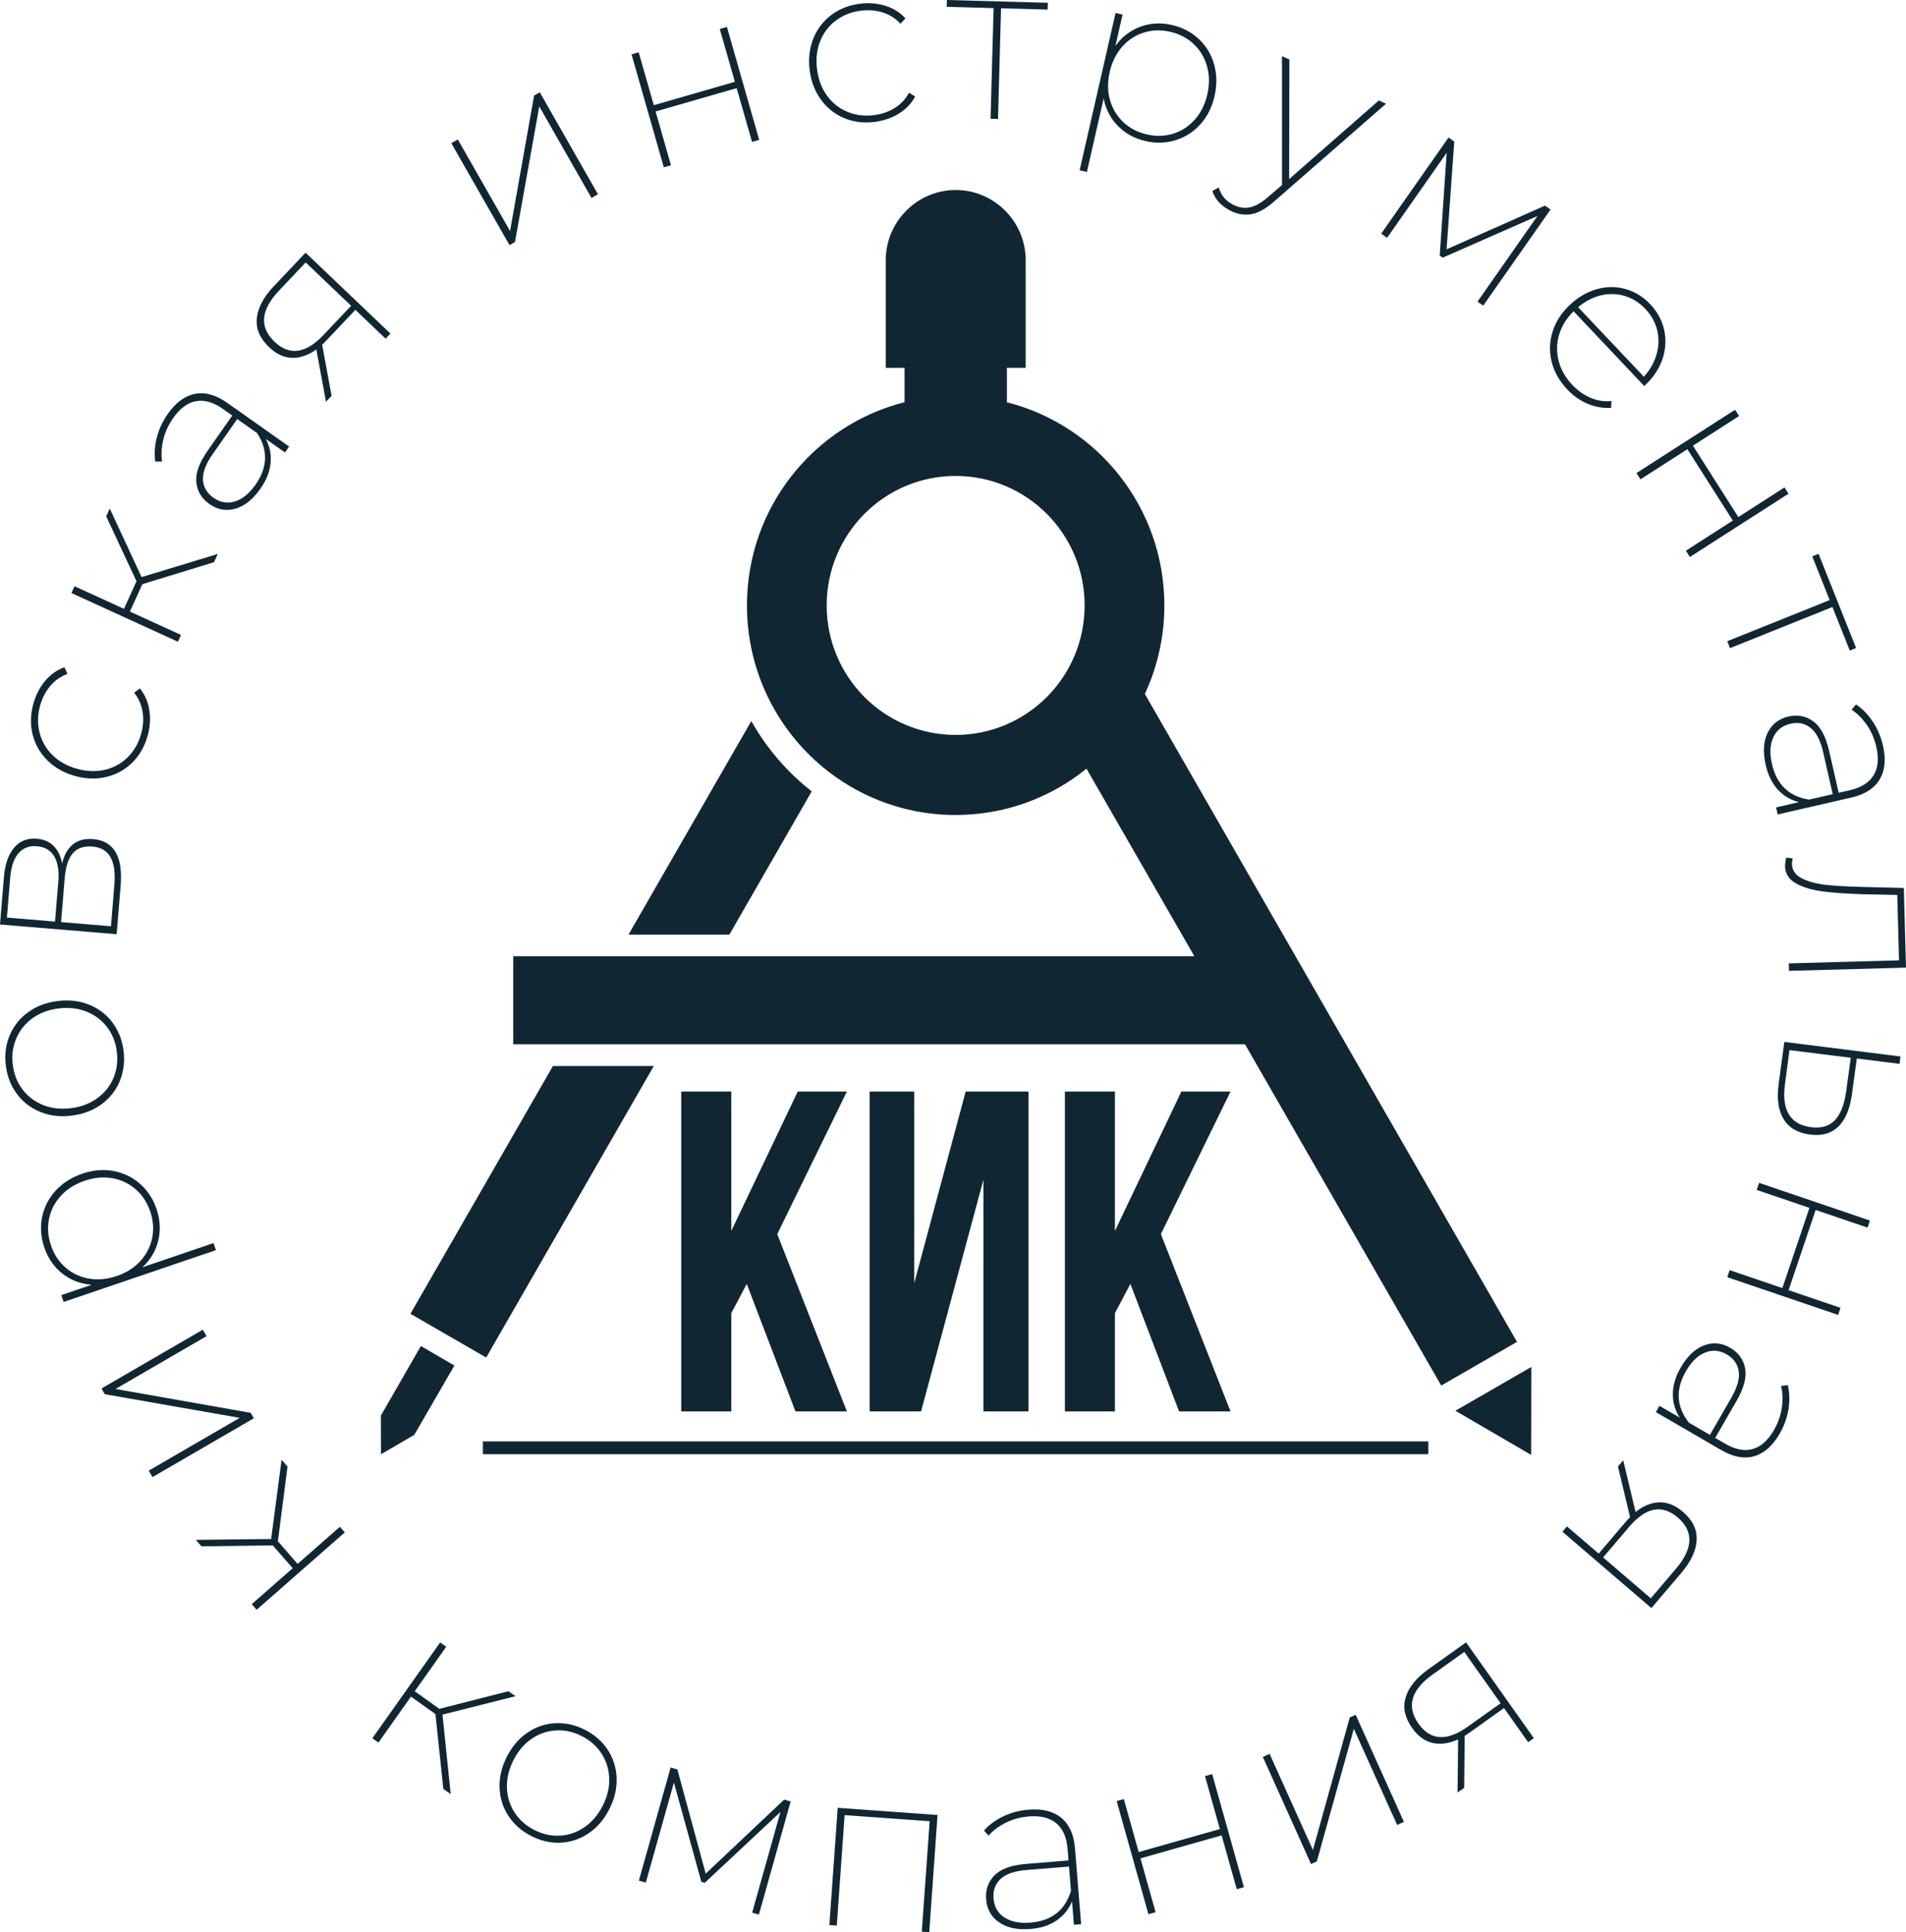 <svg width="73" height="74" viewBox="0 0 73 74" fill="none" xmlns="http://www.w3.org/2000/svg">
<path fill-rule="evenodd" clip-rule="evenodd" d="M38.565 15.406C42.03 16.284 44.595 19.435 44.595 23.187C44.595 24.399 44.327 25.547 43.848 26.577L58.101 51.392L55.2 53.066L47.684 39.995H19.657V36.622H45.744L41.613 29.439C40.242 30.549 38.499 31.213 36.601 31.213C32.187 31.213 28.608 27.62 28.608 23.187C28.608 19.433 31.175 16.281 34.644 15.404V14.088H33.924V11.397V9.967C33.924 8.487 35.13 7.277 36.604 7.277C38.078 7.277 39.284 8.487 39.284 9.967V11.397V14.088H38.565V15.406V15.406ZM16.677 65.646L15.74 64.978L14.495 66.738L14.262 66.572L16.858 62.903L17.091 63.069L15.885 64.773L16.829 65.446L19.477 64.771L19.745 64.962L16.947 65.668L17.262 68.712L16.98 68.511L16.677 65.646L16.677 65.646ZM20.341 70.314C19.972 70.124 19.681 69.866 19.469 69.54C19.257 69.214 19.145 68.853 19.133 68.457C19.121 68.061 19.215 67.668 19.414 67.277C19.613 66.885 19.876 66.579 20.203 66.357C20.529 66.135 20.886 66.015 21.274 65.996C21.662 65.978 22.04 66.063 22.409 66.253C22.784 66.445 23.075 66.704 23.285 67.029C23.494 67.354 23.605 67.714 23.617 68.11C23.629 68.506 23.535 68.899 23.336 69.29C23.137 69.681 22.874 69.988 22.548 70.21C22.221 70.432 21.865 70.553 21.48 70.573C21.095 70.592 20.715 70.506 20.341 70.314ZM20.459 70.082C20.782 70.248 21.112 70.322 21.448 70.303C21.784 70.284 22.096 70.176 22.384 69.98C22.671 69.783 22.904 69.51 23.082 69.16C23.261 68.81 23.344 68.462 23.333 68.115C23.322 67.769 23.226 67.453 23.044 67.168C22.863 66.883 22.61 66.658 22.288 66.492C21.965 66.326 21.635 66.253 21.299 66.272C20.962 66.291 20.651 66.397 20.365 66.591C20.079 66.785 19.846 67.057 19.668 67.407C19.49 67.757 19.405 68.107 19.415 68.456C19.425 68.805 19.521 69.122 19.702 69.406C19.884 69.691 20.136 69.917 20.459 70.082ZM30.282 68.993L29.066 73.325L28.808 73.252L29.891 69.396L26.994 72.108L26.861 72.071L25.811 68.269L24.735 72.1L24.469 72.024L25.685 67.693L25.943 67.766L27.029 71.758L30.033 68.923L30.282 68.993V68.993ZM35.908 69.511L35.59 74L35.305 73.98L35.606 69.75L32.349 69.517L32.049 73.746L31.765 73.726L32.084 69.237L35.909 69.511H35.908ZM39.39 69.308C39.923 69.264 40.344 69.369 40.65 69.623C40.956 69.876 41.131 70.265 41.173 70.79L41.407 73.694L41.131 73.716L41.059 72.817C40.939 73.117 40.743 73.36 40.472 73.548C40.201 73.735 39.868 73.845 39.472 73.877C38.973 73.917 38.572 73.834 38.269 73.626C37.967 73.419 37.8 73.125 37.769 72.745C37.74 72.382 37.845 72.076 38.085 71.828C38.325 71.579 38.729 71.432 39.297 71.385L40.924 71.253L40.889 70.813C40.853 70.369 40.71 70.041 40.459 69.83C40.208 69.618 39.855 69.531 39.402 69.567C39.086 69.593 38.795 69.672 38.529 69.804C38.262 69.936 38.038 70.102 37.858 70.302L37.687 70.107C37.888 69.882 38.138 69.699 38.435 69.559C38.733 69.419 39.051 69.335 39.39 69.308H39.39ZM39.47 73.633C40.273 73.568 40.789 73.164 41.018 72.42L40.943 71.487L39.316 71.619C38.851 71.657 38.518 71.772 38.317 71.965C38.116 72.159 38.028 72.405 38.052 72.705C38.078 73.027 38.217 73.271 38.47 73.436C38.723 73.601 39.056 73.667 39.47 73.633L39.47 73.633ZM42.769 68.98L43.043 68.902L43.612 70.931L46.721 70.051L46.152 68.023L46.426 67.945L47.642 72.277L47.368 72.354L46.789 70.293L43.68 71.173L44.259 73.234L43.985 73.312L42.769 68.98ZM48.367 67.289L48.626 67.171L50.285 70.853L51.695 65.778L51.923 65.674L53.77 69.775L53.511 69.893L51.852 66.211L50.434 71.29L50.213 71.39L48.367 67.289ZM56.15 62.9L58.746 66.569L58.528 66.724L57.603 65.416L56.321 66.33C56.223 66.401 56.148 66.45 56.098 66.479L56.078 68.472L55.824 68.653L55.846 66.617C55.492 66.776 55.166 66.821 54.866 66.752C54.566 66.682 54.306 66.492 54.086 66.18C53.802 65.78 53.72 65.386 53.839 65.001C53.958 64.614 54.247 64.257 54.707 63.929L56.151 62.9H56.15ZM54.33 66.017C54.787 66.662 55.417 66.699 56.219 66.126L57.473 65.233L56.082 63.267L54.878 64.126C54.042 64.722 53.86 65.352 54.33 66.017V66.017ZM31.089 30.308L28.589 34.657L27.934 35.796H24.071L25.42 33.45H25.42L28.775 27.615C29.363 28.66 30.152 29.575 31.089 30.308H31.089ZM58.651 52.352L58.648 54.036L58.644 55.721L57.193 54.875L55.742 54.03L57.197 53.191L58.651 52.352ZM16.12 51.55L17.403 52.298L15.868 54.952L15.228 54.583L14.588 54.214L16.12 51.55L16.12 51.55ZM18.494 55.203H54.706V55.694H18.494V55.203ZM28.601 49.172L28.009 50.292V54.055H26.092V41.805H28.009V47.142L30.554 41.805H32.436L29.769 47.265L32.436 54.055H30.466L28.601 49.173L28.601 49.172ZM10.643 59.027L11.399 59.895L13.018 58.474L13.205 58.69L9.83 61.651L9.643 61.436L11.21 60.061L10.448 59.186L7.716 59.222L7.5 58.974L10.385 58.942L10.784 55.908L11.012 56.169L10.643 59.027ZM5.84 56.571L5.697 56.323L9.182 54.302L4.012 53.395L3.887 53.177L7.768 50.926L7.911 51.173L4.426 53.195L9.6 54.109L9.721 54.319L5.84 56.571V56.571ZM1.695 47.772C1.564 47.383 1.536 46.999 1.611 46.619C1.687 46.24 1.858 45.902 2.127 45.606C2.395 45.311 2.736 45.092 3.15 44.951C3.565 44.81 3.965 44.776 4.352 44.849C4.738 44.922 5.076 45.086 5.366 45.342C5.656 45.597 5.866 45.919 5.998 46.308C6.136 46.719 6.157 47.122 6.06 47.519C5.962 47.915 5.76 48.254 5.454 48.535L8.178 47.608L8.27 47.879L2.437 49.863L2.349 49.601L3.51 49.205C3.086 49.173 2.712 49.03 2.389 48.776C2.067 48.523 1.835 48.188 1.695 47.772H1.695ZM5.755 46.4C5.638 46.055 5.453 45.772 5.199 45.55C4.945 45.328 4.648 45.187 4.308 45.125C3.968 45.064 3.613 45.096 3.242 45.222C2.871 45.349 2.568 45.54 2.332 45.797C2.097 46.054 1.945 46.349 1.878 46.68C1.81 47.011 1.835 47.349 1.951 47.694C2.068 48.039 2.253 48.322 2.507 48.544C2.761 48.766 3.06 48.907 3.402 48.967C3.745 49.028 4.102 48.995 4.473 48.869C4.843 48.743 5.145 48.551 5.378 48.295C5.61 48.039 5.761 47.745 5.828 47.414C5.896 47.083 5.871 46.745 5.755 46.4ZM4.733 40.25C4.784 40.663 4.735 41.049 4.585 41.409C4.435 41.768 4.2 42.064 3.881 42.297C3.562 42.529 3.185 42.672 2.751 42.726C2.317 42.781 1.916 42.735 1.55 42.588C1.184 42.442 0.884 42.213 0.651 41.901C0.418 41.59 0.276 41.227 0.224 40.814C0.172 40.395 0.221 40.008 0.371 39.651C0.522 39.294 0.756 39 1.076 38.768C1.395 38.535 1.772 38.392 2.206 38.338C2.64 38.283 3.041 38.329 3.407 38.476C3.773 38.622 4.073 38.85 4.306 39.159C4.538 39.467 4.68 39.831 4.733 40.25ZM4.475 40.282C4.431 39.921 4.306 39.606 4.101 39.337C3.897 39.069 3.633 38.87 3.309 38.742C2.986 38.613 2.63 38.573 2.241 38.622C1.853 38.67 1.519 38.797 1.24 39.001C0.96 39.205 0.754 39.462 0.622 39.773C0.489 40.084 0.445 40.42 0.49 40.781C0.535 41.142 0.66 41.457 0.864 41.726C1.069 41.995 1.331 42.193 1.652 42.322C1.973 42.451 2.327 42.491 2.716 42.442C3.104 42.394 3.439 42.267 3.722 42.063C4.004 41.859 4.211 41.601 4.344 41.29C4.476 40.98 4.52 40.644 4.475 40.282ZM2.377 33.073C2.542 32.397 2.941 32.085 3.572 32.137C3.962 32.17 4.246 32.334 4.424 32.63C4.602 32.926 4.667 33.357 4.621 33.921L4.467 35.779L0 35.407L0.15 33.593C0.19 33.103 0.32 32.728 0.537 32.468C0.755 32.207 1.048 32.093 1.415 32.123C1.685 32.146 1.901 32.24 2.063 32.408C2.226 32.575 2.33 32.797 2.377 33.073L2.377 33.073ZM2.107 35.296L2.233 33.766C2.267 33.357 2.215 33.035 2.079 32.8C1.942 32.566 1.722 32.436 1.417 32.41C1.113 32.385 0.875 32.477 0.701 32.686C0.528 32.895 0.425 33.204 0.391 33.613L0.265 35.142L2.107 35.296H2.107ZM4.38 33.893C4.418 33.432 4.37 33.078 4.234 32.832C4.098 32.586 3.867 32.449 3.54 32.422C3.213 32.395 2.963 32.48 2.791 32.677C2.618 32.874 2.514 33.198 2.477 33.647L2.339 35.315L4.25 35.474L4.38 33.893H4.38ZM5.655 28.177C5.54 28.589 5.344 28.932 5.068 29.205C4.791 29.479 4.461 29.662 4.076 29.755C3.691 29.848 3.289 29.836 2.867 29.718C2.446 29.599 2.094 29.4 1.814 29.12C1.533 28.84 1.345 28.511 1.25 28.134C1.155 27.756 1.165 27.361 1.279 26.949C1.371 26.62 1.518 26.333 1.721 26.087C1.924 25.841 2.173 25.663 2.466 25.553L2.583 25.811C2.323 25.906 2.104 26.059 1.926 26.27C1.747 26.482 1.618 26.732 1.537 27.021C1.438 27.378 1.43 27.722 1.514 28.055C1.598 28.387 1.763 28.675 2.009 28.918C2.255 29.162 2.567 29.336 2.944 29.442C3.321 29.548 3.679 29.561 4.018 29.482C4.357 29.403 4.648 29.243 4.891 29.003C5.135 28.762 5.306 28.463 5.405 28.107C5.486 27.817 5.504 27.536 5.461 27.263C5.417 26.989 5.309 26.744 5.136 26.528L5.361 26.366C5.555 26.612 5.676 26.894 5.722 27.21C5.769 27.526 5.746 27.849 5.655 28.177L5.655 28.177ZM5.452 22.373L4.976 23.422L6.933 24.317L6.815 24.578L2.736 22.712L2.854 22.452L4.748 23.318L5.228 22.261L4.068 19.777L4.204 19.477L5.423 22.102L8.34 21.216L8.197 21.532L5.452 22.373V22.373ZM6.424 15.855C6.732 15.415 7.081 15.158 7.471 15.084C7.861 15.009 8.271 15.123 8.699 15.426L11.073 17.102L10.914 17.329L10.179 16.81C10.332 17.095 10.394 17.401 10.364 17.73C10.334 18.059 10.205 18.387 9.977 18.713C9.688 19.124 9.368 19.381 9.016 19.482C8.664 19.583 8.332 19.523 8.021 19.304C7.724 19.095 7.557 18.818 7.52 18.474C7.483 18.129 7.629 17.723 7.957 17.255L8.896 15.914L8.535 15.66C8.173 15.404 7.83 15.305 7.507 15.364C7.185 15.422 6.893 15.639 6.631 16.012C6.449 16.272 6.323 16.547 6.254 16.837C6.184 17.128 6.168 17.406 6.207 17.673L5.948 17.681C5.904 17.382 5.924 17.073 6.007 16.753C6.09 16.433 6.229 16.134 6.424 15.855L6.424 15.855ZM9.789 18.559C10.252 17.897 10.273 17.24 9.849 16.588L9.086 16.049L8.147 17.39C7.879 17.773 7.755 18.104 7.774 18.383C7.794 18.662 7.926 18.887 8.171 19.06C8.435 19.246 8.71 19.294 8.999 19.205C9.287 19.115 9.55 18.9 9.789 18.559ZM11.703 9.677L14.954 12.776L14.769 12.971L13.611 11.866L12.528 13.011C12.445 13.099 12.381 13.162 12.338 13.2L12.699 15.159L12.485 15.386L12.116 13.383C11.8 13.608 11.488 13.715 11.181 13.705C10.873 13.694 10.581 13.558 10.306 13.295C9.951 12.957 9.795 12.587 9.837 12.185C9.88 11.783 10.095 11.377 10.484 10.966L11.703 9.677V9.677ZM10.514 13.087C11.086 13.633 11.711 13.547 12.389 12.83L13.448 11.711L11.707 10.051L10.69 11.126C9.984 11.872 9.925 12.526 10.514 13.087V13.087ZM17.286 5.484L17.534 5.341L19.535 8.848L20.456 3.66L20.674 3.535L22.902 7.44L22.655 7.582L20.654 4.076L19.724 9.268L19.515 9.389L17.286 5.484ZM24.188 2.082L24.462 2.003L25.041 4.029L28.146 3.134L27.567 1.109L27.841 1.03L29.077 5.356L28.803 5.435L28.215 3.376L25.11 4.27L25.698 6.329L25.424 6.408L24.188 2.082ZM33.502 4.669C33.079 4.722 32.688 4.673 32.33 4.523C31.972 4.372 31.676 4.137 31.442 3.817C31.208 3.496 31.064 3.118 31.009 2.682C30.955 2.246 31.003 1.844 31.151 1.476C31.3 1.108 31.53 0.807 31.84 0.573C32.15 0.339 32.517 0.195 32.94 0.142C33.277 0.1 33.598 0.126 33.902 0.219C34.207 0.312 34.466 0.473 34.68 0.702L34.489 0.91C34.301 0.706 34.075 0.562 33.813 0.479C33.55 0.395 33.27 0.372 32.973 0.409C32.607 0.455 32.288 0.581 32.014 0.787C31.741 0.993 31.541 1.257 31.412 1.579C31.284 1.901 31.244 2.257 31.292 2.647C31.341 3.037 31.467 3.374 31.67 3.657C31.874 3.94 32.133 4.148 32.448 4.28C32.764 4.413 33.104 4.456 33.47 4.41C33.767 4.373 34.033 4.282 34.267 4.136C34.501 3.99 34.684 3.795 34.817 3.552L35.052 3.697C34.901 3.972 34.689 4.192 34.416 4.357C34.144 4.523 33.839 4.626 33.502 4.669L33.502 4.669ZM40.127 0.367L38.34 0.317L38.224 4.556L37.939 4.548L38.055 0.31L36.259 0.26L36.266 0L40.134 0.107L40.127 0.367H40.127ZM44.888 0.958C45.287 1.049 45.627 1.227 45.91 1.491C46.192 1.754 46.389 2.078 46.499 2.462C46.609 2.847 46.615 3.253 46.517 3.681C46.42 4.109 46.239 4.469 45.974 4.761C45.709 5.054 45.393 5.256 45.024 5.37C44.656 5.484 44.272 5.495 43.874 5.404C43.453 5.307 43.1 5.113 42.815 4.822C42.53 4.531 42.348 4.181 42.27 3.771L41.628 6.586L41.35 6.522L42.726 0.496L42.995 0.558L42.721 1.758C42.971 1.412 43.288 1.168 43.672 1.025C44.057 0.882 44.462 0.859 44.889 0.958L44.888 0.958ZM43.923 5.148C44.277 5.23 44.614 5.22 44.936 5.119C45.257 5.018 45.533 4.838 45.763 4.579C45.993 4.321 46.152 4 46.24 3.617C46.327 3.234 46.324 2.874 46.229 2.538C46.134 2.202 45.964 1.918 45.719 1.687C45.473 1.455 45.174 1.299 44.82 1.218C44.467 1.136 44.129 1.146 43.808 1.247C43.486 1.348 43.21 1.529 42.979 1.791C42.748 2.052 42.589 2.374 42.502 2.757C42.414 3.14 42.418 3.499 42.513 3.832C42.608 4.165 42.779 4.448 43.025 4.679C43.27 4.91 43.569 5.067 43.923 5.148ZM53.085 3.973L48.81 7.707C48.502 7.979 48.22 8.142 47.962 8.196C47.703 8.249 47.443 8.216 47.181 8.096C46.998 8.012 46.841 7.904 46.711 7.772C46.582 7.639 46.489 7.487 46.434 7.316L46.676 7.179C46.731 7.35 46.807 7.49 46.904 7.598C47.001 7.705 47.128 7.795 47.285 7.867C47.489 7.961 47.692 7.983 47.894 7.936C48.096 7.889 48.327 7.753 48.587 7.529L49.1 7.087L49.1 2.151L49.383 2.28L49.374 6.86L52.81 3.847L53.085 3.973H53.085ZM59.386 8.025L56.807 11.706L56.588 11.552L58.883 8.274L55.255 9.868L55.142 9.788L55.407 5.852L53.126 9.108L52.9 8.948L55.479 5.267L55.698 5.421L55.404 9.549L59.174 7.875L59.386 8.025L59.386 8.025ZM62.974 14.783L60.269 11.922C59.997 12.189 59.812 12.489 59.714 12.821C59.616 13.154 59.61 13.488 59.697 13.824C59.784 14.159 59.956 14.463 60.214 14.736C60.424 14.958 60.659 15.125 60.919 15.236C61.179 15.347 61.446 15.387 61.719 15.358L61.706 15.621C61.396 15.638 61.096 15.585 60.806 15.463C60.516 15.341 60.256 15.158 60.026 14.915C59.725 14.596 59.526 14.246 59.43 13.863C59.334 13.48 59.344 13.098 59.46 12.717C59.576 12.335 59.792 11.993 60.11 11.691C60.427 11.388 60.774 11.184 61.149 11.077C61.525 10.97 61.893 10.968 62.255 11.069C62.617 11.171 62.935 11.366 63.208 11.655C63.478 11.94 63.654 12.265 63.736 12.629C63.818 12.993 63.799 13.36 63.68 13.729C63.56 14.098 63.344 14.431 63.031 14.73L62.974 14.783H62.974ZM63.02 11.834C62.79 11.591 62.526 11.425 62.227 11.335C61.928 11.246 61.621 11.239 61.308 11.314C60.994 11.39 60.706 11.541 60.444 11.767L62.959 14.427C63.194 14.172 63.356 13.888 63.445 13.575C63.535 13.263 63.544 12.955 63.472 12.653C63.401 12.351 63.25 12.078 63.02 11.835L63.02 11.834ZM66.454 15.694L66.607 15.934L64.839 17.069L66.578 19.802L68.347 18.667L68.5 18.908L64.723 21.332L64.57 21.091L66.367 19.937L64.628 17.205L62.83 18.358L62.677 18.117L66.454 15.694ZM70.847 24.915L70.183 23.248L66.262 24.823L66.156 24.557L70.077 22.983L69.41 21.308L69.651 21.211L71.088 24.818L70.847 24.915H70.847ZM72.119 28.558C72.238 29.082 72.195 29.514 71.989 29.855C71.784 30.196 71.425 30.425 70.915 30.543L68.086 31.193L68.024 30.923L68.9 30.721C68.587 30.645 68.319 30.486 68.095 30.244C67.872 30.002 67.715 29.686 67.627 29.297C67.515 28.807 67.539 28.397 67.7 28.066C67.861 27.736 68.127 27.528 68.497 27.442C68.851 27.361 69.167 27.422 69.447 27.624C69.726 27.827 69.93 28.207 70.057 28.765L70.422 30.362L70.851 30.264C71.283 30.164 71.585 29.975 71.758 29.695C71.93 29.415 71.966 29.052 71.864 28.607C71.793 28.297 71.674 28.019 71.505 27.773C71.337 27.527 71.141 27.329 70.918 27.179L71.085 26.98C71.336 27.148 71.552 27.37 71.733 27.645C71.914 27.921 72.043 28.225 72.118 28.557L72.119 28.558ZM67.866 29.26C68.046 30.049 68.519 30.503 69.285 30.624L70.194 30.415L69.83 28.817C69.726 28.361 69.564 28.047 69.344 27.875C69.125 27.703 68.869 27.65 68.577 27.718C68.263 27.79 68.043 27.964 67.917 28.239C67.79 28.514 67.774 28.854 67.866 29.26V29.26ZM73 37.059L68.519 37.182L68.511 36.896L72.733 36.78L72.665 34.275L71.385 34.249C70.757 34.231 70.233 34.195 69.814 34.14C69.395 34.085 69.051 33.982 68.782 33.83C68.513 33.679 68.374 33.459 68.367 33.17C68.365 33.118 68.38 33.01 68.41 32.847L68.661 32.875C68.641 32.968 68.631 33.041 68.632 33.093C68.639 33.336 68.769 33.52 69.023 33.646C69.277 33.772 69.594 33.855 69.972 33.893C70.35 33.932 70.833 33.958 71.421 33.971L72.917 34.008L73 37.059L73 37.059ZM70.925 41.94C70.845 42.489 70.672 42.893 70.404 43.151C70.137 43.409 69.781 43.51 69.335 43.454C68.861 43.395 68.521 43.199 68.316 42.867C68.11 42.536 68.046 42.081 68.124 41.502L68.34 39.904L72.788 40.461L72.753 40.744L71.116 40.539L70.925 41.94ZM68.364 41.532C68.297 42.025 68.348 42.408 68.517 42.683C68.686 42.958 68.968 43.12 69.362 43.169C69.751 43.218 70.053 43.132 70.269 42.911C70.485 42.691 70.63 42.328 70.704 41.825L70.885 40.511L68.536 40.217L68.364 41.532ZM71.619 46.745L71.527 47.016L69.54 46.34L68.503 49.412L70.491 50.088L70.399 50.359L66.154 48.914L66.245 48.644L68.266 49.331L69.302 46.259L67.282 45.572L67.373 45.301L71.619 46.745ZM68.16 54.91C67.892 55.375 67.567 55.662 67.186 55.771C66.804 55.88 66.386 55.803 65.932 55.54L63.419 54.082L63.558 53.842L64.335 54.293C64.158 54.023 64.07 53.724 64.07 53.393C64.071 53.063 64.17 52.725 64.369 52.38C64.62 51.944 64.916 51.661 65.258 51.529C65.6 51.396 65.935 51.426 66.264 51.617C66.579 51.799 66.769 52.06 66.837 52.399C66.904 52.739 66.795 53.157 66.51 53.652L65.693 55.071L66.075 55.292C66.459 55.515 66.808 55.583 67.125 55.496C67.441 55.409 67.713 55.167 67.94 54.772C68.099 54.497 68.2 54.211 68.243 53.916C68.287 53.621 68.278 53.342 68.216 53.079L68.473 53.048C68.543 53.342 68.551 53.653 68.497 53.978C68.442 54.304 68.33 54.614 68.16 54.91ZM64.57 52.516C64.167 53.217 64.204 53.873 64.684 54.485L65.491 54.954L66.308 53.535C66.541 53.129 66.636 52.789 66.592 52.513C66.548 52.237 66.396 52.024 66.137 51.873C65.858 51.711 65.579 51.688 65.299 51.803C65.02 51.918 64.777 52.156 64.57 52.517L64.57 52.516ZM63.248 61.587L59.841 58.663L60.015 58.459L61.23 59.501L62.251 58.301C62.329 58.209 62.389 58.143 62.431 58.102L61.968 56.164L62.169 55.927L62.643 57.907C62.946 57.666 63.252 57.543 63.56 57.537C63.868 57.531 64.166 57.652 64.455 57.9C64.827 58.219 65.003 58.581 64.981 58.984C64.96 59.388 64.765 59.805 64.399 60.235L63.248 61.587V61.587ZM64.258 58.118C63.658 57.604 63.039 57.722 62.399 58.474L61.4 59.647L63.225 61.214L64.185 60.086C64.851 59.304 64.875 58.648 64.258 58.118L64.258 58.118ZM35.277 54.055H33.307V41.805H35.016V49.138L36.985 41.805H39.39V54.055H37.665V45.183L35.277 54.055ZM43.294 49.173L42.702 50.292V54.055H40.785V41.805H42.702V47.143L45.247 41.805H47.129L44.462 47.265L47.129 54.055H45.159L43.294 49.173L43.294 49.173ZM15.868 54.952L14.588 54.214L14.589 54.955L14.591 55.697L15.23 55.325L15.868 54.952H15.868ZM25.04 40.827L23.344 43.778L18.621 51.991L15.72 50.317L20.648 41.748L21.177 40.827H25.04L25.04 40.827ZM40.094 19.68C39.2 18.783 37.966 18.228 36.601 18.228C35.237 18.228 34.002 18.783 33.108 19.68C32.215 20.578 31.662 21.817 31.662 23.187C31.662 24.557 32.215 25.797 33.108 26.694C34.002 27.591 35.237 28.146 36.601 28.146C37.966 28.146 39.2 27.591 40.094 26.694C40.988 25.797 41.541 24.557 41.541 23.187C41.541 21.817 40.988 20.578 40.094 19.68Z" fill="#102733"/>
</svg>
